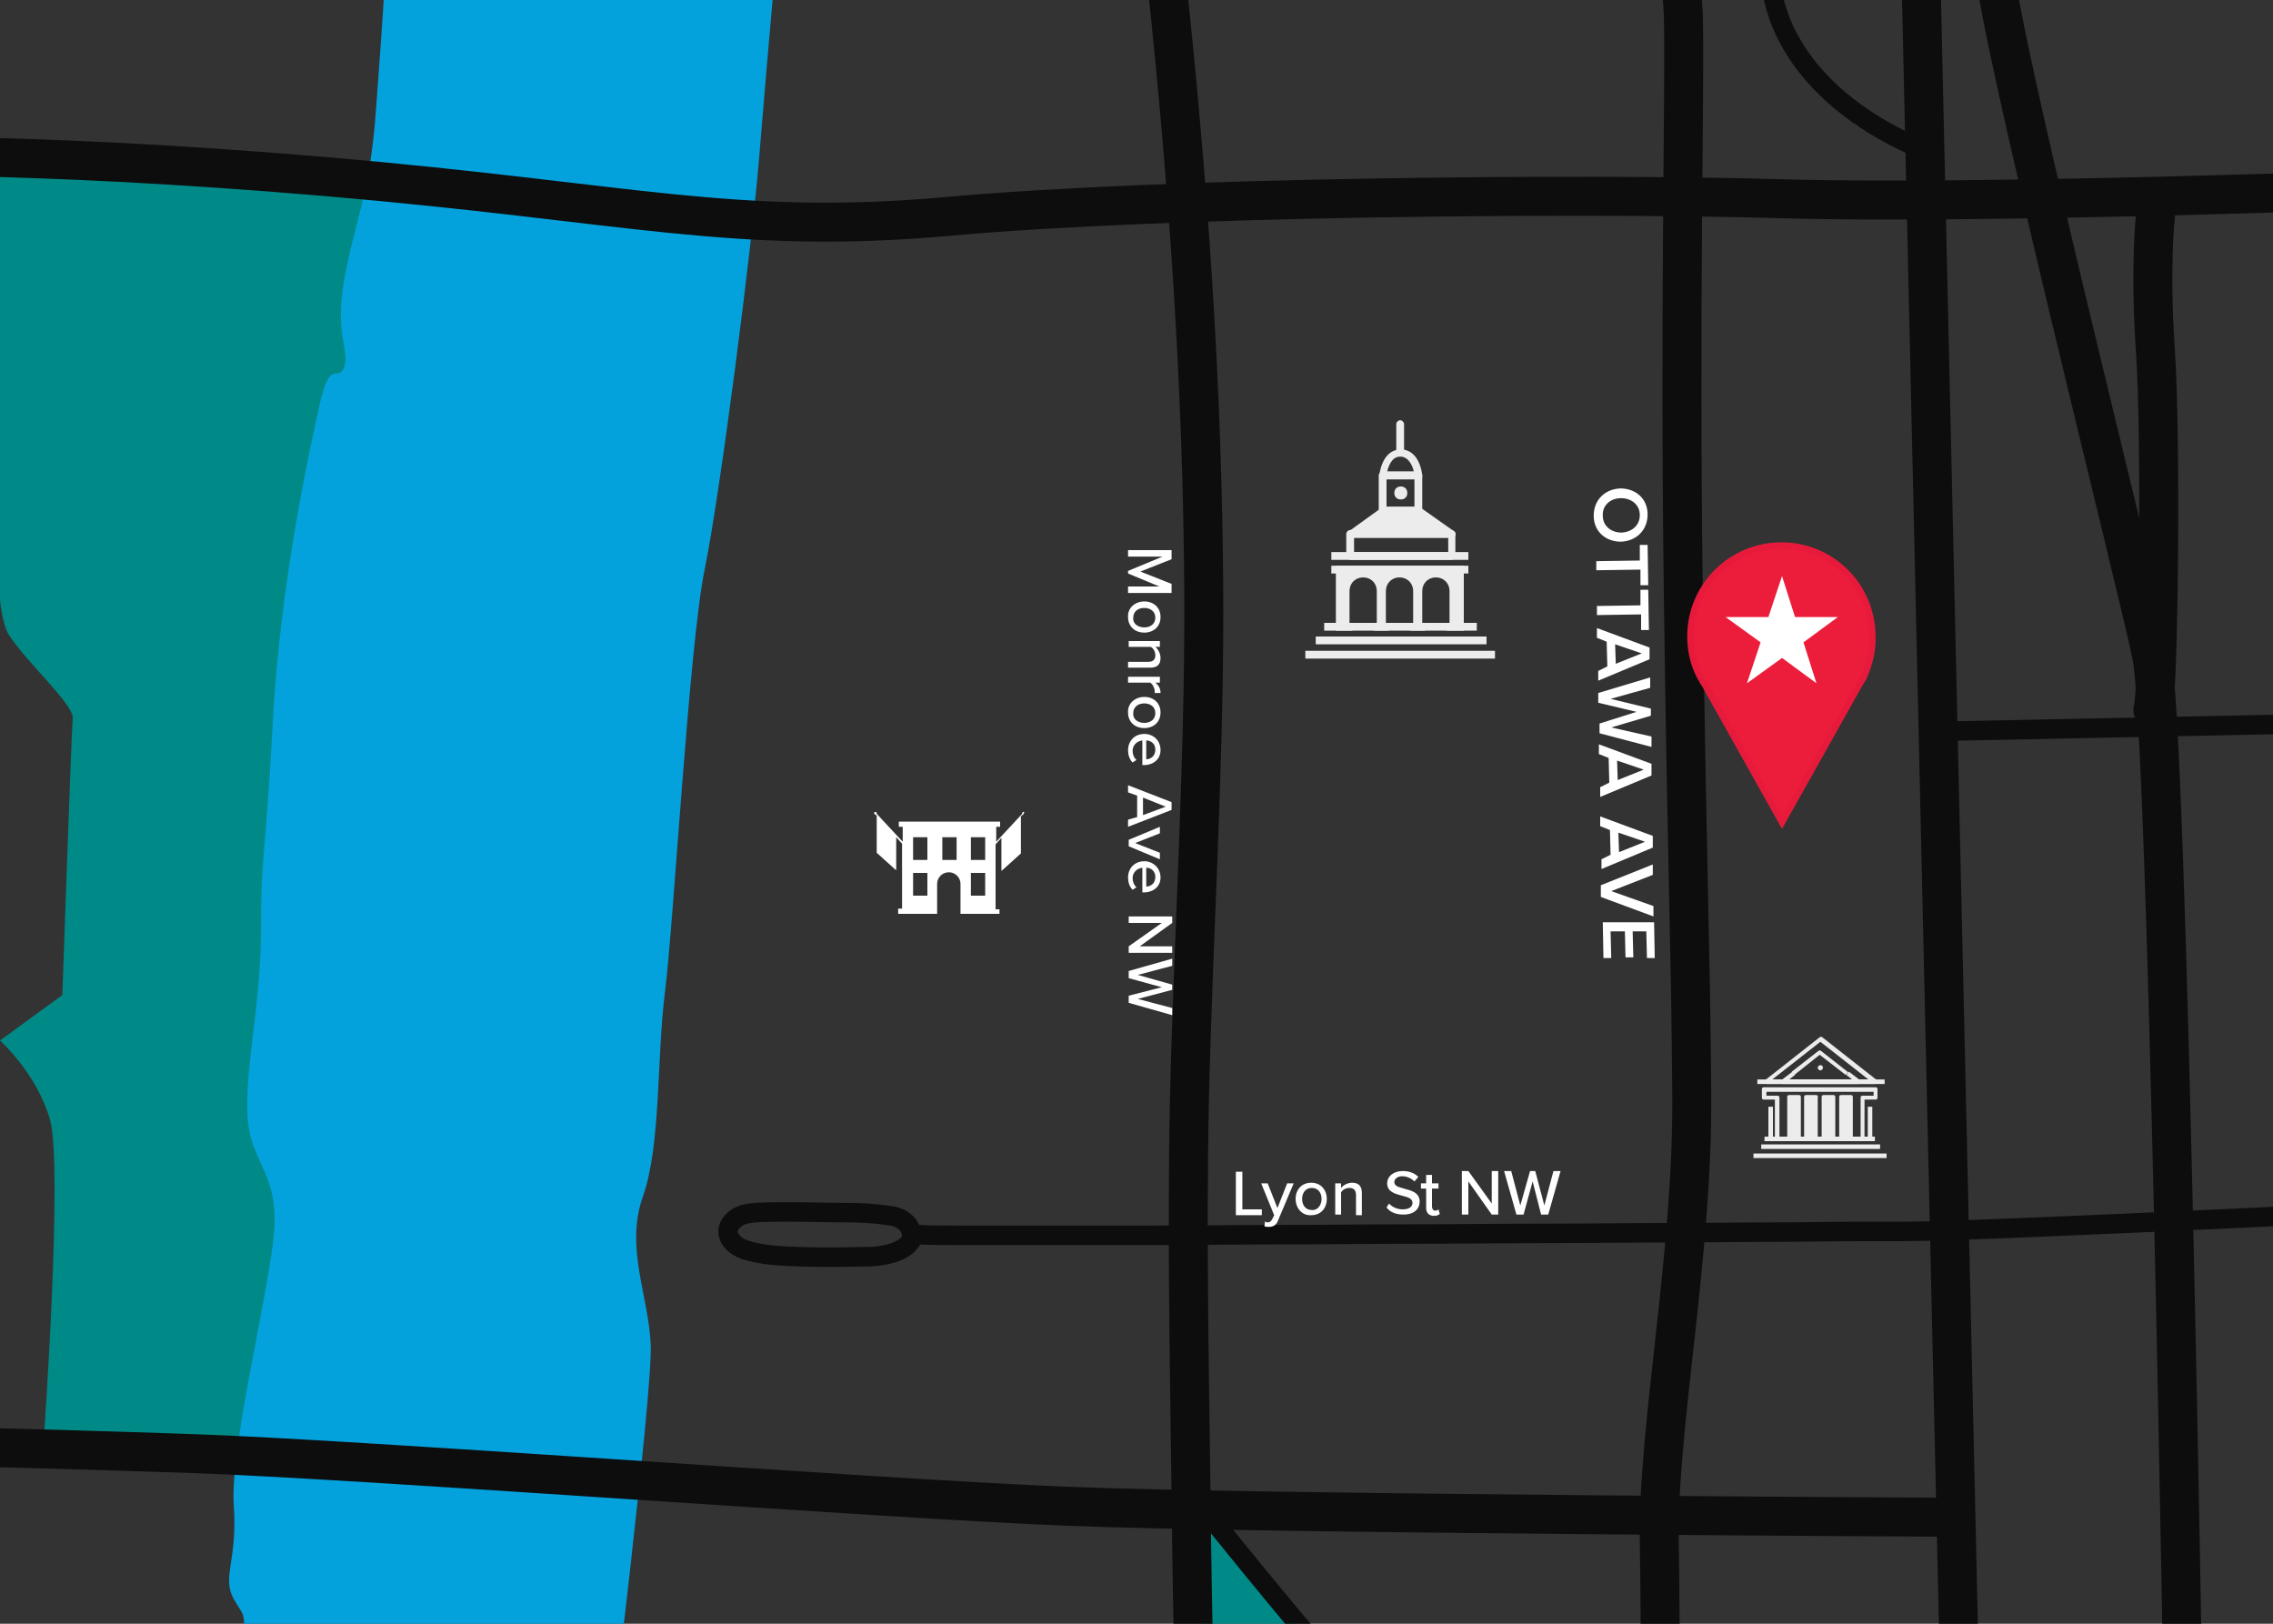 <?xml version="1.0" encoding="utf-8"?>
<!-- Generator: Adobe Illustrator 26.0.2, SVG Export Plug-In . SVG Version: 6.00 Build 0)  -->
<svg version="1.1" xmlns="http://www.w3.org/2000/svg" xmlns:xlink="http://www.w3.org/1999/xlink" x="0px" y="0px"
	 viewBox="0 0 350 250" style="enable-background:new 0 0 350 250;" xml:space="preserve">
<style type="text/css">
	.st0{fill:#333333;}
	.st1{opacity:0.35;fill:#333333;}
	.st2{fill:#FFFFFF;}
	.st3{fill:#008A87;}
	.st4{fill:none;stroke:#494949;stroke-width:6;stroke-miterlimit:10;}
	.st5{fill:#03A2DD;}
	.st6{fill:none;stroke:#03A2DD;stroke-width:3;stroke-miterlimit:10;}
	.st7{opacity:0.15;fill:#008A87;}
	.st8{fill:#269C99;}
	.st9{fill:none;stroke:#0D0D0D;stroke-width:3;stroke-miterlimit:10;}
	.st10{fill:none;stroke:#03A2DD;stroke-miterlimit:10;}
	.st11{fill:none;stroke:#03A2DD;stroke-width:2;stroke-miterlimit:10;}
	.st12{fill:#008A87;stroke:#03A2DD;stroke-miterlimit:10;}
	.st13{fill:none;stroke:#03A2DD;stroke-linecap:round;stroke-miterlimit:10;}
	.st14{fill:none;stroke:#03A2DD;stroke-linejoin:round;stroke-miterlimit:10;}
	.st15{fill:none;stroke:#008A87;stroke-miterlimit:10;}
	.st16{fill:none;stroke:#0D0D0D;stroke-width:3;stroke-linecap:round;stroke-miterlimit:10;}
	.st17{opacity:0.5;}
	.st18{fill-rule:evenodd;clip-rule:evenodd;fill:#FFFFFF;}
	.st19{fill:none;stroke:#008A87;stroke-linecap:round;stroke-miterlimit:10;}
	.st20{fill:none;stroke:#494949;stroke-width:6;stroke-linecap:round;stroke-miterlimit:10;}
	.st21{fill:none;stroke:#565656;stroke-width:3;stroke-linecap:square;stroke-miterlimit:10;}
	.st22{fill:none;stroke:#0D0D0D;stroke-width:9;stroke-miterlimit:10;}
	.st23{fill:none;stroke:#0D0D0D;stroke-width:6;stroke-miterlimit:10;}
	.st24{fill:none;stroke:#0D0D0D;stroke-width:2;stroke-miterlimit:10;}
	.st25{fill:#EDECED;stroke:#0D0D0D;stroke-miterlimit:10;}
	.st26{fill:#EC1D3B;}
	.st27{fill:none;stroke:#0D0D0D;stroke-width:8;stroke-linecap:round;stroke-miterlimit:10;}
	.st28{fill:none;stroke:#0D0D0D;stroke-width:15;stroke-miterlimit:10;}
	.st29{fill:none;stroke:#0D0D0D;stroke-width:3.101;stroke-miterlimit:10;}
	.st30{fill:none;stroke:#0D0D0D;stroke-width:3;stroke-linecap:round;stroke-linejoin:bevel;stroke-miterlimit:10;}
	.st31{fill:#0D0D0D;stroke:#0D0D0D;stroke-width:3;stroke-miterlimit:10;}
	.st32{fill:none;stroke:#0D0D0D;stroke-width:3.534;stroke-miterlimit:10;}
	.st33{fill:none;stroke:#0D0D0D;stroke-width:3;stroke-linecap:round;stroke-linejoin:round;stroke-miterlimit:10;}
	.st34{fill:#0D0D0D;}
	.st35{fill:#008A87;stroke:#0D0D0D;stroke-width:3;stroke-linecap:round;stroke-miterlimit:10;}
	.st36{fill:#FFFFFF;stroke:#0D0D0D;stroke-width:6;stroke-miterlimit:10;}
	.st37{fill:#0D0D0D;stroke:#0D0D0D;stroke-miterlimit:10;}
	.st38{fill:#FFFFFF;stroke:#0D0D0D;stroke-width:3;stroke-miterlimit:10;}
	.st39{fill:none;stroke:#0D0D0D;stroke-width:9;stroke-linecap:round;stroke-miterlimit:10;}
	.st40{fill:none;stroke:#0D0D0D;stroke-width:6;stroke-linecap:round;stroke-linejoin:round;stroke-miterlimit:10;}
	.st41{fill:none;stroke:#0D0D0D;stroke-width:6.131;stroke-miterlimit:10;}
	.st42{fill:none;stroke:#0D0D0D;stroke-width:3;stroke-linecap:square;stroke-miterlimit:10;}
	.st43{fill:#333333;stroke:#0D0D0D;stroke-width:3;stroke-miterlimit:10;}
	.st44{fill:none;stroke:#0D0D0D;stroke-width:2.229;stroke-linecap:round;stroke-miterlimit:10;}
	.st45{fill:#03A2DD;stroke:#0D0D0D;stroke-width:3;stroke-miterlimit:10;}
	.st46{fill:none;stroke:#0D0D0D;stroke-width:6;stroke-linecap:round;stroke-miterlimit:10;}
	.st47{fill:none;stroke:#0D0D0D;stroke-width:6;stroke-linecap:square;stroke-miterlimit:10;}
	.st48{fill:none;stroke:#494949;stroke-width:3;stroke-linecap:round;stroke-miterlimit:10;}
	.st49{fill:none;stroke:#565656;stroke-width:3;stroke-linecap:round;stroke-miterlimit:10;}
	.st50{fill:#0D0D0D;stroke:#0D0D0D;stroke-width:3;stroke-linecap:round;stroke-miterlimit:10;}
	.st51{fill:#EDECED;}
	.st52{fill:#FFFEFF;}
	.st53{fill:#FFFFFF;stroke:#FFFFFF;stroke-width:0.175;stroke-miterlimit:10;}
	.st54{fill:#EC1D3B;stroke:#E81A3B;stroke-miterlimit:10;}
	.st55{fill:none;}
	.st56{fill:none;stroke:#EDECED;stroke-miterlimit:10;}
</style>
<g id="Map_Screenshot">
</g>
<g id="Charcoal_Background">
	<rect x="-7.9" y="-3.5" class="st0" width="370" height="258.9"/>
</g>
<g id="Parks_and_Rivers">
	<path class="st3" d="M-20.6,27.5l-2.9,39.9l-0.3,3.9L0,74.6c0,0-1.4,18.9,1.4,23.2s10,10.7,9.8,12.8c-0.2,2.1-1.6,42.6-1.6,42.6
		l-9.6,7c0,0,5.7,5.1,7.7,12.2s-0.9,48.4-0.9,48.4l55.3,1.4L75.6,31l-96.1-5.3"/>
	<path class="st5" d="M59.3-3.5c0,0-0.4,7.2-1.4,20.3c-0.9,13.1-3.4,17.7-4.9,26.3c-1.5,8.6,0.9,10.9,0,13.4
		c-0.9,2.5-2.1-1.5-3.7,5.4c-1.5,6.9-6.1,27.1-7.3,49.4s-1.8,19.6-1.8,31.5s-2.4,20.8-2.1,28.7c0.3,7.9,5.2,8.9,4,19.3
		c-1.2,10.4-6.7,32.4-6.1,41c0.6,8.6-1.9,11,0,14.4c1.9,3.4,1.6,1.1,1.6,9.3c0,8.2,1.2,10,1.2,10l54.7,6.1c0,0,7-56.9,6.7-64.5
		c-0.3-7.6-4-15-1.2-22.9c2.8-7.9,2.1-21.4,3.4-31.5s3.7-53.3,6.1-65s7.3-49.8,8.4-63.5s4.1-47.3,4.1-47.3l-63.3,8.9L59.3-3.5z"/>
	<polyline class="st3" points="203.3,253.9 184.5,233.6 185.5,257.3 201.9,254.1 	"/>
</g>
<g id="Roads">
	<path class="st46" d="M179-8.9c3.5,31.4,5.9,62.9,6.3,94.4c0.4,25-1.1,49.9-1.9,74.9c-0.8,23.2-0.3,46.5,0,69.7
		c0.1,10.2,0.3,20.5,0.5,30.7"/>
	<path class="st46" d="M255.5-8.9c0,0,3.4,1.2,3.7,11.3s-0.6,44,0,89c0.6,44.9,1.1,52,1.3,77s-5.3,51.3-5,69.1
		c0.3,17.8,0,27.8,0,27.8"/>
	<path class="st46" d="M-24.6,24.1c0.9,0,28.1-0.9,74.9,3.1s62.7,9.1,95.9,6.1s97.3-3.6,128.2-2.7s94.5-1.5,94.5-1.5"/>
	<path class="st46" d="M336.2,265.3c0,0-2.4-152.6-4.9-164.5S307.7,5.5,307.1-5.2c-0.6-10.7-1.8-16.2-1.8-16.2"/>
	<path class="st46" d="M331.9,33.2c0,0-0.9,7.8,0,20.9c0.9,13.1,0.5,52.9-0.4,55.2"/>
	<line class="st46" x1="295.7" y1="-7.8" x2="301.9" y2="265.3"/>
	<path class="st46" d="M299.9,233.6c0,0-106.5-0.5-135.9-1.7s-108.2-7.2-134.4-8.1c-26.1-0.9-53.5-1.5-53.5-1.5"/>
	<path class="st16" d="M279.3-21.4c-8.2,6.5-8.5,19-3.8,27.5c4.4,8.1,12.5,13.6,20.9,17.1"/>
	<path class="st16" d="M385.1,185.6c0,0-79.3,4-92.1,4c-2.3,0-4.6,0-6.9,0c-4.1,0-8.3,0.1-12.4,0.1c-5.5,0-11,0.1-16.5,0.1
		c-6.4,0-12.9,0.1-19.3,0.1c-6.9,0-13.8,0.1-20.7,0.1c-6.9,0-13.8,0.1-20.7,0.1c-6.4,0-12.9,0.1-19.3,0.1c-5.5,0-11,0-16.5,0
		c-4.1,0-8.2,0-12.4,0c-2.3,0-4.6,0-6.8-0.1c-0.3,0-0.6,0.3-0.9,0.3c-0.3-0.1-0.2-0.5-0.3-0.7c-0.1-0.7-0.6-1.3-1.1-1.7
		c-0.8-0.6-1.7-0.8-2.7-0.9c-2.1-0.3-4.3-0.4-6.4-0.4c-2.8,0-5.7-0.1-8.5-0.1c-1.8,0-3.5,0-5.3,0.1c-0.9,0.1-1.9,0.2-2.7,0.7
		c-0.8,0.5-1.5,1.3-1.5,2.2c0,0.8,0.5,1.5,1.1,2c0.6,0.5,1.3,0.8,2.1,1c1.8,0.5,3.7,0.7,5.6,0.8c3.8,0.2,7.6,0.2,11.4,0.1
		c1.3,0,2.7,0,4-0.3c1.5-0.3,3.2-0.9,4-2.2"/>
	<path class="st16" d="M215,264.2c0,0-5.1-2.7-10.5-8.8c-5.5-6.1-19-22.9-19-22.9"/>
	<line class="st9" x1="362" y1="111.3" x2="298.4" y2="112.6"/>
</g>
<g id="Landmarks">
	<g>
		<g>
			<rect x="203.9" y="95.9" class="st51" width="23.5" height="1.2"/>
		</g>
		<g>
			<rect x="202.6" y="98" class="st51" width="26.3" height="1.2"/>
		</g>
		<g>
			<rect x="201" y="100.2" class="st51" width="29.2" height="1.2"/>
		</g>
		<g>
			<rect x="205" y="85" class="st51" width="21.1" height="1.2"/>
		</g>
		<g>
			<rect x="205" y="87.1" class="st51" width="21.1" height="1.2"/>
		</g>
		<g>
			<path class="st51" d="M223.5,86.2h-15.6c-0.3,0-0.6-0.3-0.6-0.6v-3.4c0-0.3,0.3-0.6,0.6-0.6h15.6c0.3,0,0.6,0.3,0.6,0.6v3.4
				C224.1,85.9,223.8,86.2,223.5,86.2z M208.5,85H223v-2.2h-14.5V85z"/>
		</g>
		<g>
			<path class="st51" d="M218.4,79.2h-5.5c-0.3,0-0.6-0.3-0.6-0.6v-5.4c0-0.3,0.3-0.6,0.6-0.6h5.5c0.3,0,0.6,0.3,0.6,0.6v5.4
				C219,78.9,218.7,79.2,218.4,79.2z M213.5,78h4.3v-4.2h-4.3V78z"/>
		</g>
		<g>
			<path class="st51" d="M214.7,75.9c0-0.6,0.4-1,1-1c0.6,0,1,0.4,1,1c0,0.6-0.4,1-1,1C215.1,76.9,214.7,76.5,214.7,75.9z"/>
		</g>
		<g>
			<path class="st51" d="M218.4,73.8h-5.5c-0.2,0-0.3-0.1-0.4-0.2c-0.1-0.1-0.2-0.3-0.1-0.4c0-0.2,0.4-4,3.3-4c2.9,0,3.3,3.8,3.3,4
				c0,0.2,0,0.3-0.1,0.4C218.7,73.7,218.5,73.8,218.4,73.8z M213.6,72.6h4.1c-0.2-0.9-0.8-2.3-2.1-2.3
				C214.3,70.3,213.8,71.8,213.6,72.6z"/>
		</g>
		<g>
			<path class="st51" d="M215.6,70.3c-0.3,0-0.6-0.3-0.6-0.6v-4.4c0-0.3,0.3-0.6,0.6-0.6c0.3,0,0.6,0.3,0.6,0.6v4.4
				C216.2,70.1,215.9,70.3,215.6,70.3z"/>
		</g>
		<path class="st51" d="M223.9,81.8l-5.1-3.6c-0.1-0.1-0.2-0.1-0.3-0.1h-5.5c-0.1,0-0.2,0-0.3,0.1l-5,3.6c-0.2,0.1-0.3,0.4-0.2,0.6
			c0.1,0.2,0.3,0.4,0.5,0.4h15.6c0.3,0,0.5-0.2,0.5-0.4C224.2,82.2,224.1,81.9,223.9,81.8z"/>
		<path class="st51" d="M205.7,87.1v10h2.7c-0.3,0-0.6-0.3-0.6-0.6V91c0-1.2,0.9-2.1,2.1-2.1c1.2,0,2.1,0.9,2.1,2.1v5.5
			c0,0.3-0.3,0.6-0.6,0.6h2.6c-0.3,0-0.6-0.3-0.6-0.6V91c0-1.2,0.9-2.1,2.1-2.1c1.2,0,2.1,0.9,2.1,2.1v5.5c0,0.3-0.3,0.6-0.6,0.6
			h2.6c-0.3,0-0.6-0.3-0.6-0.6V91c0-1.2,0.9-2.1,2.1-2.1s2.1,0.9,2.1,2.1v5.5c0,0.3-0.3,0.6-0.6,0.6h2.8v-10H205.7z"/>
	</g>
	<path class="st2" d="M157.6,125c-0.1,0-0.2,0.1-0.2,0.2c0,0,0,0,0,0.1l-4,4.3v-2.3h0.6v-0.8h-15.6v0.8h0.6v2.3l-4-4.3
		c0,0,0,0,0-0.1c0-0.1-0.1-0.2-0.2-0.2c-0.1,0-0.2,0.1-0.2,0.2c0,0.1,0.1,0.2,0.2,0.2c0,0,0,0,0,0l0.2,0.2v5.7l3,2.7v-5.1l0.9,1v10
		h-0.6v0.8h6v-4.6c0-1,0.8-1.8,1.8-1.8c1,0,1.8,0.8,1.8,1.8v4.6h6V140h-0.6v-10l0.9-1v5.1l3-2.7v-5.7l0.2-0.2c0,0,0,0,0,0
		c0.1,0,0.2-0.1,0.2-0.2C157.8,125.1,157.7,125,157.6,125z M149.5,132.4v-3.5h2.2v3.5H149.5z M151.7,134.4v3.5h-2.2v-3.5H151.7z
		 M140.6,132.4v-3.5h2.2v3.5H140.6z M142.8,134.4v3.5h-2.2v-3.5H142.8z M147.3,132.4h-2.2v-3.5h2.2V132.4z"/>
	<g>
		<g>
			<rect x="271.2" y="176.2" class="st51" width="18.3" height="0.7"/>
		</g>
		<g>
			<rect x="270" y="177.6" class="st51" width="20.5" height="0.7"/>
		</g>
		<g>
			<path class="st51" d="M288.7,166.9H272c-0.1,0-0.3-0.1-0.3-0.2c0-0.1,0-0.3,0.1-0.4l8.4-6.6c0.1-0.1,0.3-0.1,0.4,0l8.4,6.6
				c0.1,0.1,0.2,0.2,0.1,0.4C289,166.8,288.9,166.9,288.7,166.9z M272.9,166.2h14.8l-7.4-5.8L272.9,166.2z"/>
		</g>
		<g>
			<path class="st51" d="M286.1,166.9h-11.6c-0.1,0-0.3-0.1-0.3-0.2c0-0.1,0-0.3,0.1-0.4l1.7-1.3l0.4,0.5l-0.9,0.7h9.7l-0.9-0.7
				l0.4-0.5l1.7,1.3c0.1,0.1,0.2,0.2,0.1,0.4S286.2,166.9,286.1,166.9z"/>
		</g>
		<g>
			<path class="st51" d="M284.2,165.5l-4-3.1l-3.9,3.1l-0.4-0.5l4.1-3.2c0.1-0.1,0.3-0.1,0.4,0l4.2,3.3L284.2,165.5z"/>
		</g>
		<g>
			<path class="st51" d="M287.2,175.3h-0.7V169c0-0.2,0.1-0.3,0.3-0.3h1.7v-0.6H272v0.6h1.7c0.2,0,0.3,0.1,0.3,0.3v6.3h-0.7v-6h-1.7
				c-0.2,0-0.3-0.1-0.3-0.3v-1.3c0-0.2,0.1-0.3,0.3-0.3h17.2c0.2,0,0.3,0.1,0.3,0.3v1.3c0,0.2-0.1,0.3-0.3,0.3h-1.7V175.3z"/>
		</g>
		<g>
			<path class="st51" d="M277,168.6h-1.5c-0.2,0-0.3,0.1-0.3,0.3v6.4h0.3v0h1.5v0h0.3v-6.4C277.3,168.7,277.2,168.6,277,168.6z"/>
			<path class="st51" d="M279.6,168.6h-1.5c-0.2,0-0.3,0.1-0.3,0.3v6.4h0.3v0h1.5v0h0.3v-6.4C280,168.7,279.8,168.6,279.6,168.6z"/>
			<path class="st51" d="M282.3,168.6h-1.5c-0.2,0-0.3,0.1-0.3,0.3v6.4h0.3v0h1.5v0h0.3v-6.4C282.6,168.7,282.5,168.6,282.3,168.6z"
				/>
			<path class="st51" d="M285.3,168.9c0-0.2-0.1-0.3-0.3-0.3h-1.5c-0.2,0-0.3,0.1-0.3,0.3v6.4h0.3v0h1.5v0h0.3V168.9z"/>
		</g>
		<g>
			<rect x="287.6" y="170.4" class="st51" width="0.7" height="4.9"/>
		</g>
		<g>
			<rect x="272.3" y="170.4" class="st51" width="0.7" height="4.9"/>
		</g>
		<g>
			<path class="st51" d="M280.7,164.4c0,0.2-0.2,0.4-0.4,0.4c-0.2,0-0.4-0.2-0.4-0.4c0-0.2,0.2-0.4,0.4-0.4
				C280.5,164,280.7,164.1,280.7,164.4z"/>
		</g>
		<g>
			<rect x="270.6" y="166.2" class="st51" width="19.6" height="0.7"/>
		</g>
		<g>
			<rect x="271.7" y="175" class="st51" width="17" height="0.7"/>
		</g>
	</g>
</g>
<g id="Office_Pin">
	<g>
		
			<g id="Local_presence_x2C__proximity_x2C__location_x2C__nearby_x2C__GPS_x5F_1_00000145780609586791256790000016029872159390252453_">
			<g id="Layer_2_00000109735298928581298550000002822763138192358310_">
				<g id="Layer_1-2_00000028304508794636655790000014666038829825587112_">
					<path class="st54" d="M288.3,98c0-7.7-6.2-14-14-14c-7.7,0-14,6.2-14,14c0,2.2,0.5,4.4,1.6,6.4l0,0l0.1,0.1
						c0.1,0.2,0.2,0.5,0.4,0.7l12,21.4l12-21.4c0.1-0.2,0.3-0.4,0.4-0.7l0.1-0.1l0,0C287.8,102.4,288.4,100.2,288.3,98z"/>
				</g>
			</g>
		</g>
		<polygon class="st2" points="274.4,88.7 276.4,95 283,95 277.7,98.9 279.7,105.2 274.4,101.3 269,105.2 271.1,98.9 265.7,95 
			272.3,95 		"/>
	</g>
</g>
<g id="Street_Names">
	<g>
		<path class="st2" d="M253.7,79.2c0,2.4-1.7,4.1-4.1,4.2c-2.4,0-4.2-1.6-4.2-4c0-2.4,1.7-4.1,4.1-4.2
			C251.9,75.2,253.7,76.8,253.7,79.2z M252.5,79.3c0-1.6-1.3-2.6-2.9-2.6c-1.6,0-2.9,1.1-2.8,2.7c0,1.6,1.3,2.6,2.9,2.6
			C251.3,81.9,252.5,80.9,252.5,79.3z"/>
		<path class="st2" d="M252.5,86.3l0-2.4l1.2,0l0.1,6.2l-1.2,0l0-2.4l-6.8,0.1l0-1.4L252.5,86.3z"/>
		<path class="st2" d="M252.6,93.2l0-2.4l1.2,0l0.1,6.2l-1.2,0l0-2.4l-6.8,0.1l0-1.4L252.6,93.2z"/>
		<path class="st2" d="M247.5,102.6l-0.1-3.8l-1.5-0.6l0-1.5l8.1,3l0,1.8l-7.9,3.3l0-1.5L247.5,102.6z M248.7,99.2l0.1,3l4-1.6
			L248.7,99.2z"/>
		<path class="st2" d="M252,109.6l-5.9-1.4l0-1.5l8-2.4l0,1.6l-6.1,1.7l6.2,1.5l0,1.1l-6.1,1.8l6.2,1.4l0,1.6l-8-2.1l0-1.5
			L252,109.6z"/>
		<path class="st2" d="M247.8,120.5l-0.1-3.8l-1.5-0.6l0-1.5l8.1,3l0,1.8l-7.9,3.3l0-1.5L247.8,120.5z M249,117.1l0.1,3l4-1.6
			L249,117.1z"/>
		<path class="st2" d="M248,131.6l-0.1-3.8l-1.5-0.6l0-1.5l8.1,3l0,1.8l-7.9,3.3l0-1.5L248,131.6z M249.2,128.2l0.1,3l4-1.6
			L249.2,128.2z"/>
		<path class="st2" d="M254.5,133.1l0,1.6l-6.4,2.5l6.5,2.3l0,1.6l-8.1-3l0-1.8L254.5,133.1z"/>
		<path class="st2" d="M254.7,142l0.1,5.5l-1.2,0l-0.1-4.1l-2.1,0l0.1,4l-1.2,0l-0.1-4l-2.2,0l0.1,4.1l-1.2,0l-0.1-5.5L254.7,142z"
			/>
	</g>
	<g>
		<path class="st2" d="M190.3,180.4h1v5.8h3v0.9h-4V180.4z"/>
		<path class="st2" d="M195.2,188.2c0.3,0,0.5-0.1,0.7-0.5l0.3-0.6l-2-4.9h1l1.5,3.8l1.5-3.8h1l-2.4,5.7c-0.3,0.8-0.8,1-1.5,1
			c-0.1,0-0.4,0-0.6-0.1l0.1-0.8C194.9,188.2,195,188.2,195.2,188.2z"/>
		<path class="st2" d="M199.5,184.6c0-1.4,0.9-2.5,2.4-2.5c1.5,0,2.4,1.1,2.4,2.5c0,1.4-0.9,2.5-2.4,2.5
			C200.5,187.2,199.5,186,199.5,184.6z M203.5,184.6c0-0.9-0.5-1.7-1.5-1.7c-1,0-1.5,0.8-1.5,1.7c0,0.9,0.5,1.7,1.5,1.7
			C202.9,186.4,203.5,185.5,203.5,184.6z"/>
		<path class="st2" d="M208.8,184c0-0.8-0.4-1.1-1-1.1c-0.6,0-1.1,0.3-1.3,0.7v3.4h-0.9v-4.8h0.9v0.7c0.3-0.4,1-0.8,1.7-0.8
			c1,0,1.5,0.5,1.5,1.6v3.4h-0.9V184z"/>
		<path class="st2" d="M213.9,185.3c0.4,0.5,1.2,0.9,2.1,0.9c1.1,0,1.5-0.5,1.5-1c0-0.7-0.8-0.9-1.6-1.1c-1.1-0.3-2.3-0.6-2.3-1.9
			c0-1.1,1-1.9,2.4-1.9c1,0,1.8,0.3,2.4,0.9l-0.6,0.7c-0.5-0.5-1.2-0.8-1.9-0.8c-0.7,0-1.2,0.4-1.2,0.9c0,0.6,0.7,0.8,1.5,1
			c1.1,0.3,2.4,0.6,2.4,2c0,1-0.7,2-2.5,2c-1.2,0-2.1-0.4-2.6-1.1L213.9,185.3z"/>
		<path class="st2" d="M219.6,186v-3h-0.8v-0.8h0.8v-1.3h0.9v1.3h1v0.8h-1v2.8c0,0.3,0.2,0.6,0.5,0.6c0.2,0,0.4-0.1,0.5-0.2l0.2,0.7
			c-0.2,0.2-0.5,0.3-0.9,0.3C220,187.2,219.6,186.7,219.6,186z"/>
		<path class="st2" d="M226.1,181.9v5.1h-1v-6.7h1l3.6,5v-5h1v6.7h-1L226.1,181.9z"/>
		<path class="st2" d="M236,181.9l-1.4,5.1h-1.1l-1.9-6.7h1.1l1.4,5.3l1.5-5.3h0.8l1.4,5.3l1.4-5.3h1.1l-1.9,6.7h-1.1L236,181.9z"/>
	</g>
	<g>
		<path class="st2" d="M179,90.5l-5.3-2.2v-0.4l5.3-2.2h-5.3v-1h6.7v1.4l-4.8,1.9l4.8,1.9v1.4h-6.7v-1H179z"/>
		<path class="st2" d="M176.2,92.6c1.4,0,2.5,0.9,2.5,2.4c0,1.5-1.1,2.4-2.5,2.4c-1.4,0-2.5-0.9-2.5-2.4
			C173.6,93.6,174.8,92.6,176.2,92.6z M176.2,96.6c0.9,0,1.7-0.5,1.7-1.5c0-1-0.8-1.5-1.7-1.5c-0.9,0-1.7,0.5-1.7,1.5
			C174.4,96,175.2,96.6,176.2,96.6z"/>
		<path class="st2" d="M176.8,101.9c0.8,0,1.1-0.4,1.1-1c0-0.6-0.3-1.1-0.7-1.3h-3.4v-0.9h4.8v0.9h-0.7c0.4,0.3,0.8,1,0.8,1.7
			c0,1-0.5,1.5-1.6,1.5h-3.4v-0.9H176.8z"/>
		<path class="st2" d="M178.6,104.2v0.9h-0.7c0.5,0.4,0.8,0.9,0.8,1.6h-0.9c0-0.1,0-0.2,0-0.3c0-0.4-0.3-1.1-0.7-1.3h-3.4v-0.9
			H178.6z"/>
		<path class="st2" d="M176.2,107.3c1.4,0,2.5,0.9,2.5,2.4c0,1.5-1.1,2.4-2.5,2.4c-1.4,0-2.5-0.9-2.5-2.4
			C173.6,108.3,174.8,107.3,176.2,107.3z M176.2,111.3c0.9,0,1.7-0.5,1.7-1.5c0-1-0.8-1.5-1.7-1.5c-0.9,0-1.7,0.5-1.7,1.5
			C174.4,110.7,175.2,111.3,176.2,111.3z"/>
		<path class="st2" d="M178.7,115.5c0,1.4-1.1,2.3-2.6,2.3h-0.2V114c-0.8,0.1-1.5,0.7-1.5,1.6c0,0.5,0.2,1.1,0.6,1.4l-0.6,0.4
			c-0.5-0.5-0.7-1.2-0.7-1.9c0-1.4,1-2.5,2.5-2.5C177.6,113,178.7,114,178.7,115.5z M176.5,114v2.9c0.6,0,1.4-0.4,1.4-1.5
			C177.9,114.5,177.2,114,176.5,114z"/>
		<path class="st2" d="M175.1,125.8v-3.3l-1.4-0.5v-1.1l6.7,2.6v1.2l-6.7,2.6v-1.1L175.1,125.8z M176,122.8v2.7l3.5-1.3L176,122.8z"
			/>
		<path class="st2" d="M178.6,127.3v1l-3.8,1.5l3.8,1.5v1l-4.8-2v-1L178.6,127.3z"/>
		<path class="st2" d="M178.7,135.1c0,1.4-1.1,2.3-2.6,2.3h-0.2v-3.8c-0.8,0.1-1.5,0.7-1.5,1.6c0,0.5,0.2,1.1,0.6,1.4l-0.6,0.4
			c-0.5-0.5-0.7-1.2-0.7-1.9c0-1.4,1-2.5,2.5-2.5C177.6,132.6,178.7,133.7,178.7,135.1z M176.5,133.6v2.9c0.6,0,1.4-0.4,1.4-1.5
			C177.9,134.1,177.2,133.6,176.5,133.6z"/>
		<path class="st2" d="M178.9,142.1h-5.1v-1h6.7v1l-5,3.6h5v1h-6.7v-1L178.9,142.1z"/>
		<path class="st2" d="M178.9,152l-5.1-1.4v-1.1l6.7-1.9v1.1l-5.3,1.4l5.3,1.5v0.8l-5.3,1.4l5.3,1.4v1.1l-6.7-1.9v-1.1L178.9,152z"
			/>
	</g>
</g>
<g id="LABELS">
</g>
</svg>

